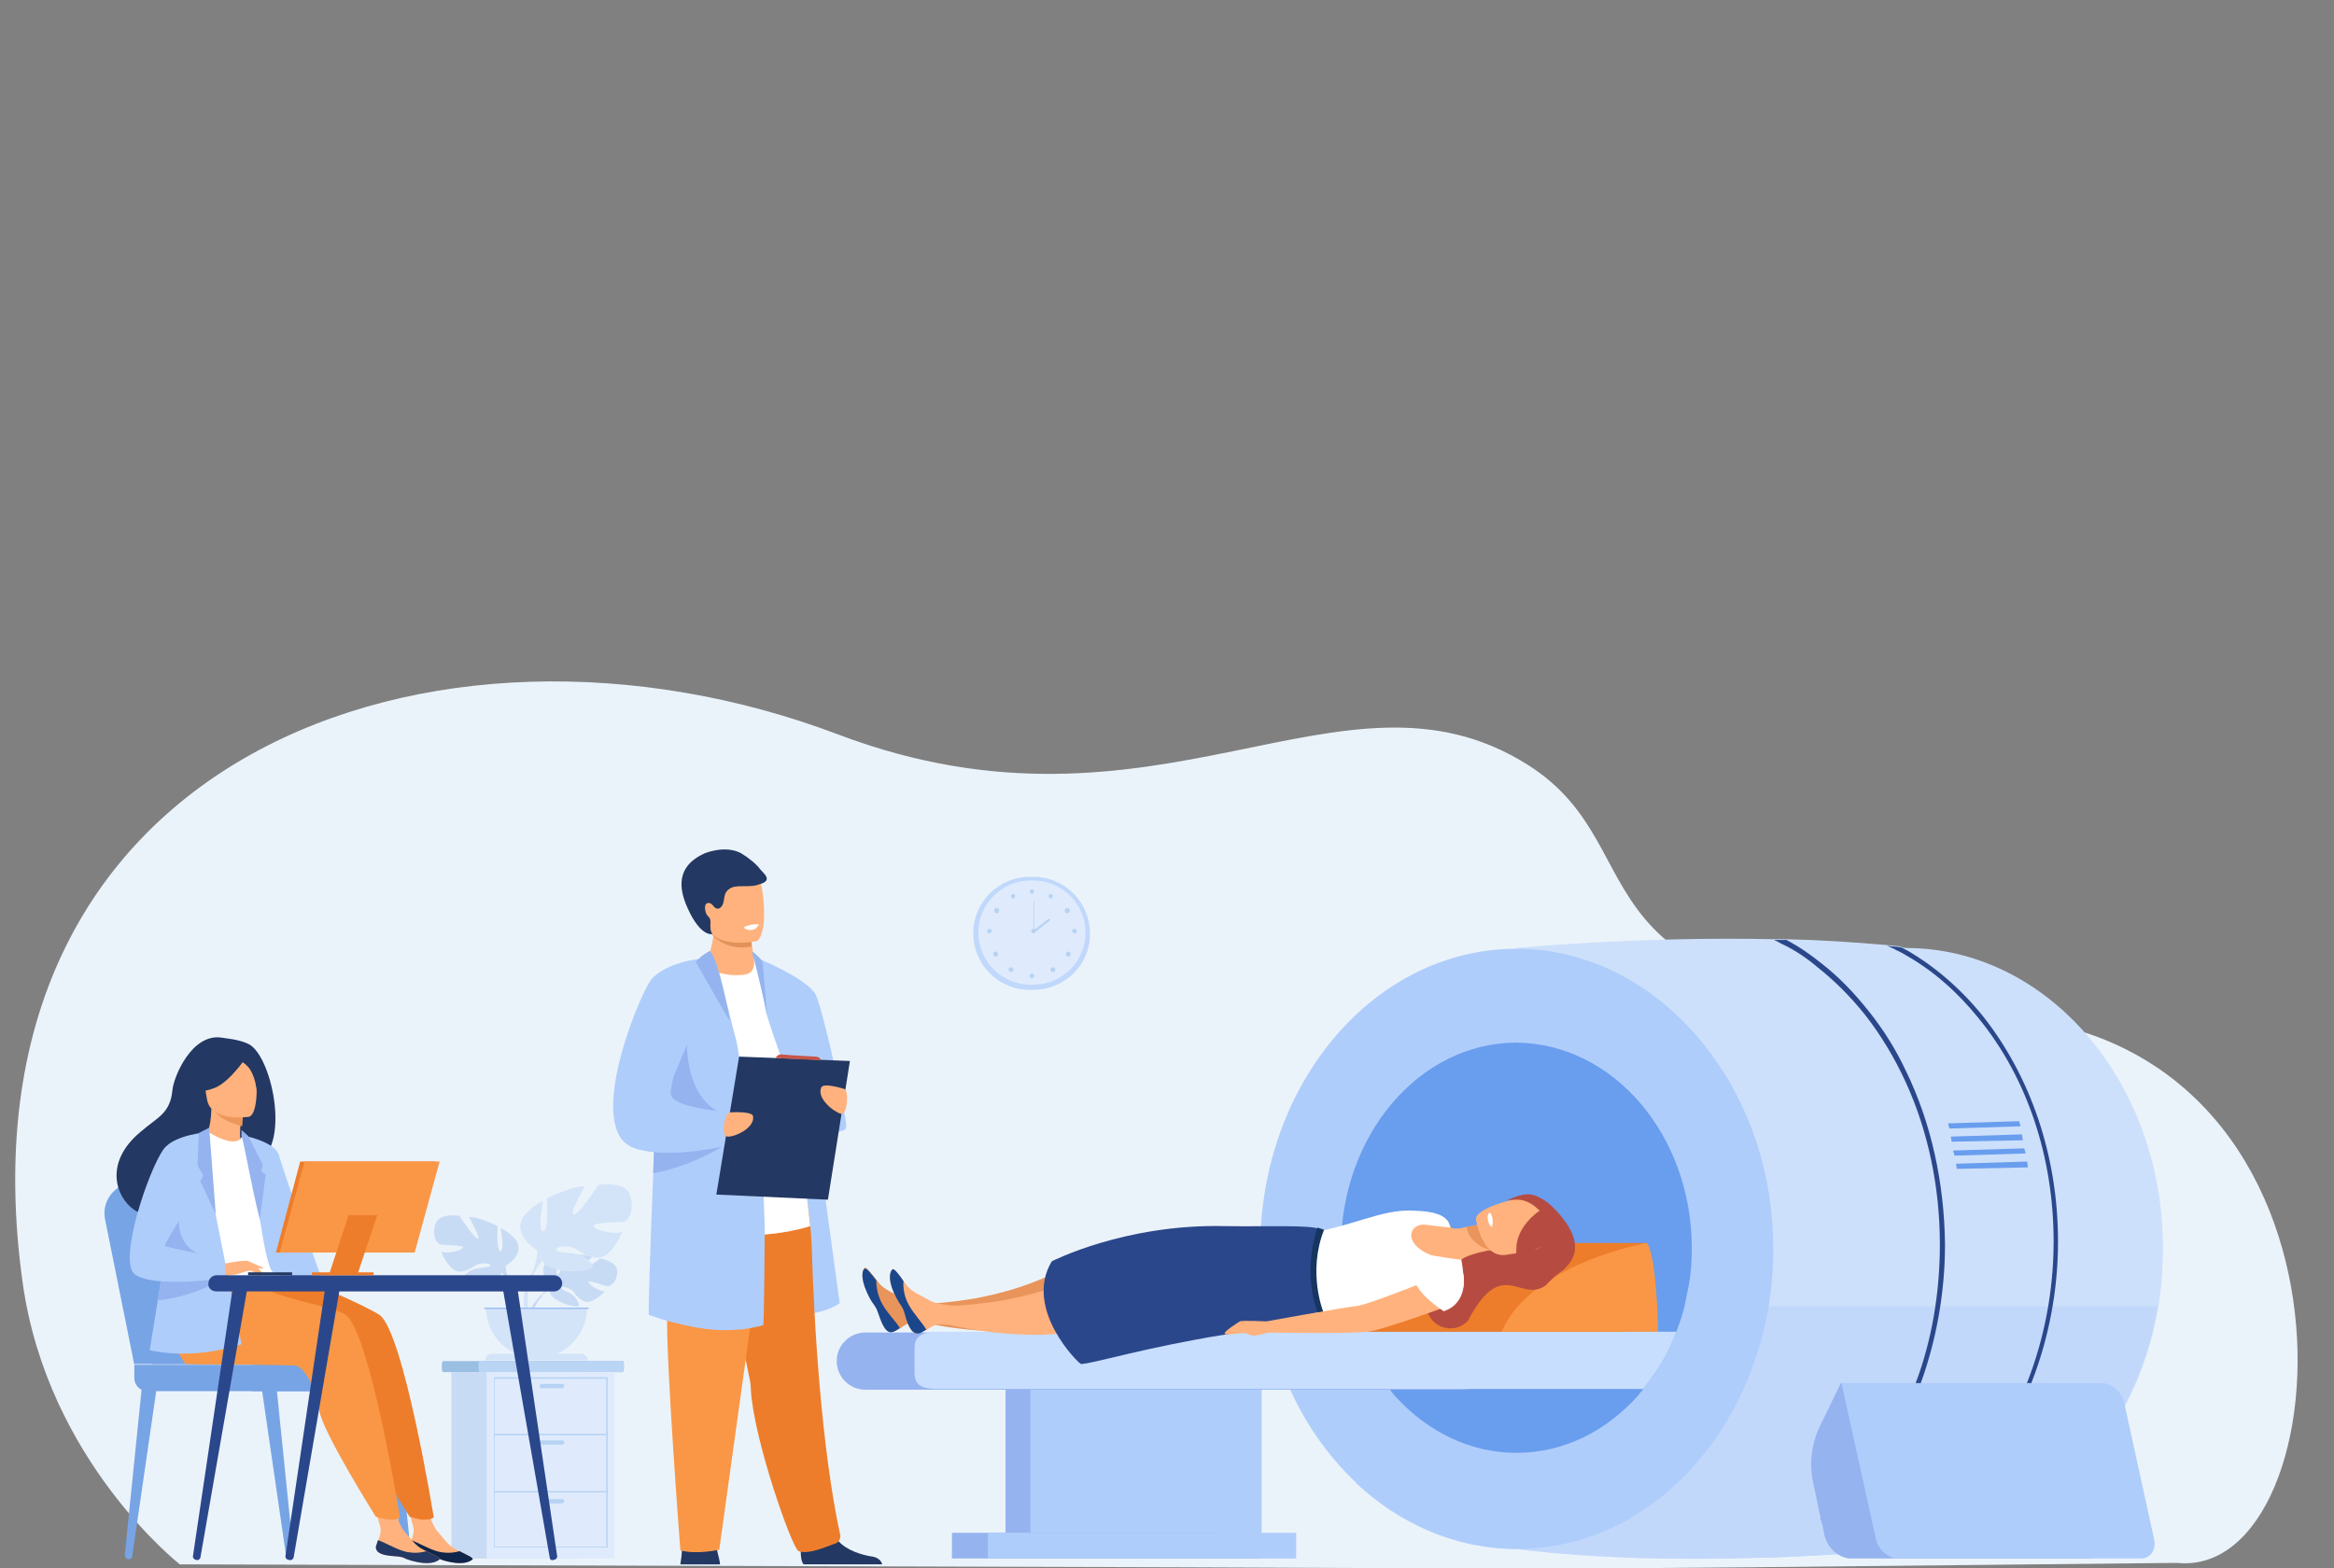 <svg xmlns="http://www.w3.org/2000/svg" xmlns:xlink="http://www.w3.org/1999/xlink" id="Layer_1" x="0px" y="0px" viewBox="0 0 318 213.7" style="enable-background:new 0 0 318 213.7;" xml:space="preserve">
<rect x="0" y="0" width="318" height="213.7" fill="#808080" stroke="none"/>
<style type="text/css">
	.st0{fill:#EBF3FA;}
	.st1{fill:#C8DBF4;}
	.st2{fill:#D4E4F8;}
	.st3{fill:#9FC1F4;}
	.st4{fill:#9ABFE2;}
	.st5{fill:#BAD4F4;}
	.st6{fill:#DFEBFD;}
	.st7{fill:#B7D3F3;}
	.st8{fill:#C0D8FB;}
	.st9{fill:#CDE0FB;}
	.st10{fill:#C1D8FB;}
	.st11{fill:#AFCDFB;}
	.st12{fill:#699DEE;}
	.st13{fill:#95B3EF;}
	.st14{fill:#C7DEFF;}
	.st15{fill:#2B478B;}
	.st16{fill:#ED7D2B;}
	.st17{fill:#F99746;}
	.st18{fill:#E8945B;}
	.st19{fill:#1C468A;}
	.st20{fill:#FFB27D;}
	.st21{fill:#B64C41;}
	.st22{fill:#FFFFFF;}
	.st23{fill:#163560;}
	.st24{fill:#77A4E5;}
	.st25{fill:#ABDDDA;}
	.st26{fill:#0F2549;}
	.st27{fill:#233862;}
	.st28{fill:#ED975D;}
	.st29{fill:#E2915A;}
	.st30{fill:#C65447;}
</style>
<g>
	<path class="st0" d="M296.6,213l-58.3,0.6l-25.9,0.2l-1.3,0l-49.7-0.2l-136.9-0.4c0,0-18-14.1-21.4-38.3   c-10.1-71.8,56.2-95.6,111.1-74.8c43.6,16.5,68.6-11.8,93.9,4.1c18.9,11.9,3.1,32.7,61.9,34.2C324.4,139.8,319.9,215.4,296.6,213z"></path>
	<g>
		<g>
			<path class="st1" d="M74.8,175c0,0-1.7-2-0.1-3.2c0,0,1.2-0.7,2.1-0.6c0,0-1.3,2.2-0.9,2.5c0.4,0.2,1.3-2.6,1.3-2.6     s2.6-0.3,3.5,0.2c0,0-2.2,1.8-1.8,1.9c0.5,0.1,2.9-1.7,2.9-1.7s2.4,0.4,2.3,1.9c-0.1,1.5-1,1.9-1.3,1.9c-0.4,0-2.5-0.9-2.6-0.6     c0,0.3,1.3,1.3,2.2,1.3c0,0-1.7,1.9-2.9,1.3c-1.1-0.5-1.2-1.4-2-1.7c-0.7-0.3-1.3-0.3-1,0c0.3,0.3,1.6,0.7,2,1.4     c0.4,0.7,0.8,1.2-0.4,1c-1.2-0.2-3.1-1-3.2-2C74.8,175,74.8,175,74.8,175z"></path>
			<g>
				<path class="st1" d="M82.9,173.3c0,0-6.6-0.3-8.1,1.6c0,0-0.3,1-1.3,1.8l-0.2,0.4c0,0,1.1-1.2,1.6-1.3      C74.9,175.9,74.3,173.6,82.9,173.3z"></path>
				<path class="st1" d="M73.5,176.8c0,0-1.4,1.1-1.5,2.9l0.3,0c0,0,0.5-1.9,1.3-2.7C74.3,176.3,73.5,176.8,73.5,176.8z"></path>
			</g>
		</g>
		<g>
			<path class="st1" d="M68.9,172.5c0,0,2.7-1.5,1.4-3.5c0,0-1-1.2-2.1-1.6c0,0,0.6,3,0,3.1c-0.6,0.1-0.4-3.4-0.4-3.4     s-2.8-1.4-3.9-1.2c0,0,1.7,3,1.2,2.9c-0.6-0.1-2.5-3.1-2.5-3.1s-2.9-0.5-3.3,1.2c-0.5,1.7,0.3,2.6,0.7,2.7     c0.4,0.1,3.2,0.1,3.1,0.4c-0.1,0.4-1.9,0.9-3,0.6c0,0,1.1,2.8,2.6,2.7s2-1.1,2.9-1.1c0.9-0.1,1.6,0.2,1.1,0.4     c-0.5,0.2-2,0.1-2.8,0.7c-0.7,0.6-1.4,1,0,1.3c1.4,0.3,3.9,0.1,4.4-1C68.9,172.5,68.9,172.5,68.9,172.5z"></path>
			<g>
				<path class="st1" d="M60.6,167.4c0,0,7.5,2.4,8.3,5.1c0,0,0,1.2,0.7,2.6v0.5c0,0-0.8-1.8-1.2-2.1      C68.4,173.6,70.1,171.2,60.6,167.4z"></path>
				<path class="st1" d="M69.7,175.1c0,0,1.2,1.8,0.5,3.9l-0.3-0.1c0,0,0.3-2.3-0.3-3.5C68.9,174.2,69.7,175.1,69.7,175.1z"></path>
			</g>
		</g>
		<g>
			<path class="st2" d="M73.2,170.4c0,0-3.5-2-1.9-4.6c0,0,1.3-1.6,2.7-2.1c0,0-0.8,4,0,4.1c0.8,0.1,0.5-4.5,0.5-4.5     s3.7-1.8,5.2-1.6c0,0-2.3,3.9-1.5,3.8c0.8-0.1,3.3-4,3.3-4s3.8-0.7,4.4,1.5c0.6,2.3-0.4,3.4-0.9,3.5c-0.6,0.1-4.2,0.1-4.1,0.6     c0.1,0.5,2.5,1.2,3.9,0.8c0,0-1.5,3.7-3.5,3.5c-2-0.2-2.6-1.4-3.8-1.5c-1.2-0.1-2.1,0.2-1.5,0.6c0.6,0.3,2.7,0.1,3.7,0.9     c1,0.8,1.8,1.4,0,1.7c-1.8,0.4-5.1,0.1-5.8-1.3C73.2,170.4,73.2,170.4,73.2,170.4z"></path>
			<g>
				<path class="st2" d="M84.2,163.7c0,0-9.9,3.2-11,6.8c0,0,0,1.6-0.9,3.4v0.7c0,0,1-2.4,1.6-2.7C73.8,171.8,71.6,168.7,84.2,163.7      z"></path>
				<path class="st2" d="M72.3,173.9c0,0-1.5,2.3-0.7,5.1l0.4-0.1c0,0-0.4-3.1,0.4-4.7C73.2,172.7,72.3,173.9,72.3,173.9z"></path>
			</g>
		</g>
		<path class="st2" d="M73.1,185.1c3.8,0,6.9-3.1,6.9-6.9H66.2C66.2,182,69.3,185.1,73.1,185.1z"></path>
		<path class="st2" d="M80.1,185.4h-14l0,0c0-0.5,0.4-0.9,0.9-0.9h12.3C79.7,184.6,80.1,184.9,80.1,185.4L80.1,185.4z"></path>
		<rect x="66" y="178.2" class="st3" width="14.2" height="0.2"></rect>
	</g>
	<g>
		<path class="st4" d="M85,185.9v0.7c0,0.2-0.1,0.4-0.2,0.4H60.4c-0.1,0-0.2-0.2-0.2-0.4v-0.7c0-0.2,0.1-0.4,0.2-0.4h24.5    C85,185.5,85,185.7,85,185.9z"></path>
		<path class="st5" d="M85,185.9v0.7c0,0.2-0.1,0.4-0.2,0.4H65.4c-0.1,0-0.2-0.2-0.2-0.4v-0.7c0-0.2,0.1-0.4,0.2-0.4h19.4    C85,185.5,85,185.7,85,185.9z"></path>
		<rect x="61.5" y="187" class="st1" width="17.4" height="25.4"></rect>
		<rect x="66.3" y="187" class="st6" width="17.4" height="25.4"></rect>
		<g>
			<g>
				<path class="st7" d="M82.8,210.9H67.3v-23.2h15.5V210.9z M67.4,210.8h15.2v-22.9H67.4V210.8z"></path>
			</g>
			<g>
				<rect x="67.3" y="195.4" class="st7" width="15.4" height="0.2"></rect>
			</g>
			<g>
				<rect x="67.3" y="203.2" class="st7" width="15.4" height="0.2"></rect>
			</g>
			<path class="st7" d="M76.6,189.2h-2.8c-0.1,0-0.3-0.1-0.3-0.3l0,0c0-0.1,0.1-0.3,0.3-0.3h2.8c0.1,0,0.3,0.1,0.3,0.3l0,0     C76.8,189.1,76.7,189.2,76.6,189.2z"></path>
			<path class="st7" d="M76.6,196.9h-2.8c-0.1,0-0.3-0.1-0.3-0.3l0,0c0-0.1,0.1-0.3,0.3-0.3h2.8c0.1,0,0.3,0.1,0.3,0.3l0,0     C76.8,196.8,76.7,196.9,76.6,196.9z"></path>
			<path class="st7" d="M76.6,204.9h-2.8c-0.1,0-0.3-0.1-0.3-0.3l0,0c0-0.1,0.1-0.3,0.3-0.3h2.8c0.1,0,0.3,0.1,0.3,0.3l0,0     C76.8,204.7,76.7,204.9,76.6,204.9z"></path>
		</g>
	</g>
	<g>
		<path class="st8" d="M140.8,134.9h-0.5c-4.3,0-7.7-3.5-7.7-7.7v0c0-4.3,3.5-7.7,7.7-7.7h0.5c4.3,0,7.7,3.5,7.7,7.7v0    C148.6,131.4,145.1,134.9,140.8,134.9z"></path>
		<path class="st6" d="M140.8,134.2h-0.4c-3.9,0-7.1-3.2-7.1-7.1v0c0-3.9,3.2-7.1,7.1-7.1h0.4c3.9,0,7.1,3.2,7.1,7.1v0    C147.9,131,144.7,134.2,140.8,134.2z"></path>
		<g>
			<g>
				<path class="st7" d="M140.3,121.5c0-0.2,0.1-0.3,0.3-0.3c0.2,0,0.3,0.1,0.3,0.3c0,0.2-0.1,0.3-0.3,0.3      C140.4,121.8,140.3,121.7,140.3,121.5z"></path>
				<path class="st7" d="M142.9,122c0.1-0.2,0.3-0.2,0.4-0.1c0.2,0.1,0.2,0.3,0.1,0.4c-0.1,0.2-0.3,0.2-0.4,0.1      C142.9,122.3,142.8,122.1,142.9,122z"></path>
				<path class="st7" d="M145.2,123.8c0.2-0.1,0.4-0.1,0.5,0.1c0.1,0.2,0.1,0.4-0.1,0.5c-0.2,0.1-0.4,0.1-0.5-0.1      C145,124.1,145.1,123.9,145.2,123.8z"></path>
				<path class="st7" d="M146.4,126.6c0.2,0,0.3,0.1,0.3,0.3c0,0.2-0.1,0.3-0.3,0.3c-0.2,0-0.3-0.1-0.3-0.3      C146,126.7,146.2,126.6,146.4,126.6z"></path>
				<path class="st7" d="M145.8,129.8c0.1,0.1,0.1,0.3,0,0.5c-0.1,0.1-0.3,0.1-0.5,0c-0.1-0.1-0.1-0.3,0-0.5      S145.6,129.7,145.8,129.8z"></path>
				<path class="st7" d="M143.7,131.9c0.1,0.1,0.1,0.3,0,0.5c-0.1,0.1-0.3,0.1-0.5,0c-0.1-0.1-0.1-0.3,0-0.5      C143.4,131.8,143.6,131.8,143.7,131.9z"></path>
				<path class="st7" d="M140.3,133c0-0.2,0.1-0.3,0.3-0.3c0.2,0,0.3,0.1,0.3,0.3c0,0.2-0.1,0.3-0.3,0.3      C140.4,133.3,140.3,133.2,140.3,133z"></path>
			</g>
			<g>
				<path class="st7" d="M138.3,122c-0.1-0.2-0.3-0.2-0.4-0.1c-0.2,0.1-0.2,0.3-0.1,0.4c0.1,0.2,0.3,0.2,0.4,0.1      C138.3,122.3,138.3,122.1,138.3,122z"></path>
				<path class="st7" d="M136,123.8c-0.2-0.1-0.4-0.1-0.5,0.1c-0.1,0.2-0.1,0.4,0.1,0.5c0.2,0.1,0.4,0.1,0.5-0.1      C136.2,124.1,136.1,123.9,136,123.8z"></path>
				<path class="st7" d="M134.8,126.6c-0.2,0-0.3,0.1-0.3,0.3c0,0.2,0.1,0.3,0.3,0.3c0.2,0,0.3-0.1,0.3-0.3      C135.2,126.7,135,126.6,134.8,126.6z"></path>
				<path class="st7" d="M135.4,129.8c-0.1,0.1-0.1,0.3,0,0.5c0.1,0.1,0.3,0.1,0.5,0c0.1-0.1,0.1-0.3,0-0.5S135.5,129.7,135.4,129.8      z"></path>
				<path class="st7" d="M137.5,131.9c-0.1,0.1-0.1,0.3,0,0.5c0.1,0.1,0.3,0.1,0.5,0c0.1-0.1,0.1-0.3,0-0.5      C137.8,131.8,137.6,131.8,137.5,131.9z"></path>
			</g>
		</g>
		<g>
			<path class="st7" d="M140.5,126.9c0-0.2,0.1-0.3,0.3-0.3c0.2,0,0.3,0.1,0.3,0.3c0,0.2-0.1,0.3-0.3,0.3     C140.7,127.2,140.5,127.1,140.5,126.9z"></path>
			<g>
				<rect x="140.8" y="122.8" class="st7" width="0.1" height="4.1"></rect>
			</g>
			<g>
				
					<rect x="140.5" y="125.9" transform="matrix(0.787 -0.617 0.617 0.787 -47.548 114.508)" class="st7" width="2.8" height="0.3"></rect>
			</g>
		</g>
	</g>
	<g>
		<g>
			<path class="st9" d="M294.7,170.1c0,2.7-0.2,5.3-0.6,7.8c-3.1,18.9-17.3,33.2-34.3,33.2c-1.3,0-2.6-0.1-3.9-0.2     c-0.4-0.1-0.9-0.1-1.3-0.2c-8.5-1.5-16-6.6-21.4-13.9c-3.9-5.3-6.6-11.7-7.8-18.9c-0.4-2.5-0.6-5.1-0.6-7.8     c0-10.2,3.2-19.5,8.4-26.6c5.3-7.3,12.7-12.3,21.2-13.8c0.4-0.1,0.9-0.1,1.3-0.2c1.3-0.2,2.7-0.3,4-0.3     C279,129.2,294.7,147.5,294.7,170.1z"></path>
			<path class="st9" d="M259.7,129.2v81.9c0,0-7.9,0.8-18.9,1.2c-0.4,0-0.8,0-1.2,0c-9.8,0.3-21.8,0.2-33-1.2v-81.9     c0,0,16.4-1.6,35.1-1.2c0.5,0,1.1,0,1.6,0c4.6,0.1,9.2,0.4,13.8,0.8c0.6,0.1,1.3,0.1,1.9,0.2     C259.2,129.2,259.5,129.2,259.7,129.2z"></path>
			<path class="st10" d="M294,177.9c-3.1,18.9-17.3,33.2-34.3,33.2c0,0-7.9,0.8-18.9,1.2c-0.4,0-0.8,0-1.2,0     c-9.8,0.3-21.8,0.2-33-1.2c-8.3,0-15.9-3.4-21.9-9v-24.1H294z"></path>
			<path class="st11" d="M241.6,170.1c0,2.7-0.2,5.3-0.6,7.8c-1.2,7.1-3.9,13.6-7.8,18.9c-6.4,8.8-15.9,14.3-26.5,14.3     c-8.3,0-15.9-3.4-21.9-9c-8-7.5-13.1-19-13.1-31.9c0-22.6,15.6-40.9,34.9-40.9c10.6,0,20.1,5.6,26.5,14.3     C238.4,150.7,241.6,160,241.6,170.1z"></path>
			<path class="st12" d="M230.5,170.1c0,1.7-0.1,3.4-0.4,5c-0.2,1-0.4,2-0.6,3c-0.3,1.2-0.7,2.3-1.1,3.4c-0.7,1.9-1.6,3.7-2.7,5.3     c-0.6,0.9-1.2,1.7-1.8,2.5c-0.3,0.4-0.6,0.7-0.9,1.1c-4.3,4.7-10,7.6-16.4,7.6c-6.3,0-12.1-2.9-16.4-7.6     c-0.3-0.3-0.6-0.7-0.9-1.1c-0.7-0.8-1.3-1.6-1.8-2.5v0c-1.1-1.6-2-3.4-2.7-5.3c-0.4-1.1-0.8-2.2-1.1-3.4c-0.3-1-0.5-2-0.6-3     c-0.2-1.6-0.4-3.3-0.4-5c0-15.4,10.7-28,23.9-28C219.8,142.2,230.5,154.7,230.5,170.1z"></path>
			<path class="st13" d="M199.2,189.4h-81.3c-2.2,0-3.9-1.8-3.9-3.9v0c0-2.2,1.8-3.9,3.9-3.9h81.3c2.2,0,3.9,1.8,3.9,3.9l0,0     C203.1,187.6,201.4,189.4,199.2,189.4z"></path>
			<path class="st14" d="M228.4,181.5c-0.7,1.9-1.6,3.7-2.7,5.3c-0.6,0.9-1.2,1.7-1.8,2.5h-94.2c0,0-2.1,0-2.1,0c-2.7,0-3-1.1-3-2.3     v-3.2c0-1.3,0.5-2.3,3.3-2.3H228.4z"></path>
			<rect x="137" y="189.4" class="st13" width="28.8" height="19.5"></rect>
			<rect x="140.4" y="189.4" class="st11" width="31.5" height="19.5"></rect>
			<rect x="129.7" y="208.9" class="st13" width="42" height="3.5"></rect>
			<rect x="134.6" y="208.9" class="st11" width="42" height="3.5"></rect>
			<g>
				<path class="st15" d="M270.1,138.4c-3-3.7-6.5-6.7-10.3-8.9c-0.2-0.1-0.4-0.2-0.6-0.3c-0.1,0-0.1-0.1-0.2-0.1      c-0.6-0.1-1.3-0.1-1.9-0.2c0.2,0.1,0.5,0.2,0.7,0.3c0.3,0.1,0.5,0.3,0.8,0.4c0.4,0.2,0.8,0.4,1.1,0.6c3.7,2.1,7,5,9.9,8.6      c6.6,8.1,10.2,18.9,10.2,30.4c0,6.8-1.3,13.3-3.6,19.2c-1.6,4.1-3.8,7.9-6.5,11.2c-2.9,3.6-6.2,6.4-9.9,8.6      c-0.4,0.2-0.8,0.4-1.1,0.6c-0.9,0.5-1.9,0.9-2.9,1.3c-0.4,0.2-0.8,0.3-1.2,0.4c0.4,0.1,0.9,0.1,1.3,0.2c0,0,0.1,0,0.1,0      c1-0.4,1.9-0.8,2.9-1.3c0.3-0.2,0.6-0.3,0.9-0.5c3.9-2.2,7.3-5.2,10.3-8.9c2.8-3.4,5-7.4,6.7-11.6c2.3-5.9,3.6-12.4,3.6-19.2      C280.4,157.6,276.7,146.7,270.1,138.4z"></path>
			</g>
			<g>
				<path class="st15" d="M259.7,146c-1.4-3-3.1-5.7-5.1-8.2c-1.9-2.4-4-4.6-6.3-6.4c-1.6-1.3-3.2-2.4-4.9-3.3c0,0-0.1,0-0.1,0      c-0.5,0-1.1,0-1.6,0c0.5,0.2,0.9,0.5,1.4,0.7c1.6,0.8,3.1,1.8,4.5,3c2.3,1.8,4.5,4,6.5,6.5c2.2,2.8,4.1,6,5.6,9.3      c3,6.6,4.6,14.2,4.6,22c0,6.6-1.1,13.1-3.3,18.9c-0.4,1.1-0.8,2.1-1.3,3.1c-1.5,3.4-3.4,6.5-5.6,9.3c-0.1,0.2-0.3,0.3-0.4,0.5      c-1.7,2.1-3.6,4-5.6,5.6l0.2,0.7c2-1.6,3.9-3.4,5.6-5.5c0.2-0.3,0.5-0.6,0.7-0.9c2-2.5,3.7-5.3,5.1-8.2c0.7-1.5,1.4-3,2-4.6      c2.1-5.8,3.3-12.3,3.3-18.9C264.9,161.1,263.1,153,259.7,146z"></path>
			</g>
			<g>
				<path class="st13" d="M284.4,212.4h-32.2c-1.6,0-3.2-1.4-3.6-3.1l-0.3-1.5l-0.2-0.7l-1.1-5.2c-0.5-2.4-0.2-4.9,0.8-7.2l3-6.2      h28.3c1.6,0,3.2,1.4,3.6,3.1l3.9,17.7C287,211,286,212.4,284.4,212.4z"></path>
				<path class="st11" d="M291.7,212.4h-33.1c-1.3,0-2.7-1.2-3-2.6l-4.7-21.3h35.5c1.3,0,2.7,1.2,3,2.6l4.1,18.7      C293.8,211.2,293,212.4,291.7,212.4z"></path>
			</g>
			<g>
				<polygon class="st12" points="275.3,153.5 265.6,153.8 265.4,153.1 275.1,152.8     "></polygon>
				<polygon class="st12" points="275.6,155.4 265.9,155.6 265.8,154.9 275.5,154.6     "></polygon>
				<polygon class="st12" points="276,157.2 266.3,157.5 266.1,156.8 275.8,156.5     "></polygon>
				<polygon class="st12" points="276.3,159.1 266.6,159.3 266.5,158.6 276.2,158.3     "></polygon>
			</g>
		</g>
		<g>
			<path class="st16" d="M204.6,169.4c0,0-15.9,2.8-19.8,12.1h19.8h1.5h15.3l2.9-12.1H204.6z"></path>
			<path class="st17" d="M225.9,181.5c0-1-0.2-10.2-1.5-12.1c0,0-15.9,2.8-19.8,12.1H225.9z"></path>
		</g>
		<g>
			<g>
				<g>
					<path class="st18" d="M122.8,177.8l0.2,1.8c0,0,4.5,1.3,10.1,1.7c3.6,0.3,7.5,0.2,10.8-0.7c1.5-0.4,2.9-1,4.1-1.8       c0,0,3.3-0.7,7.6-1.5c4.9-1,17.5-8.1,1-6.2c-2.4,0.3-9,0.2-11.4,1.6c-4.1,2.3-8.7,3.6-12.6,4.3       C127.1,177.9,122.8,177.8,122.8,177.8z"></path>
					<path class="st18" d="M121.7,181.5c-0.9,0.3-1.5-0.9-2-2.5c-0.5-1.5-0.7-1-1.6-3c-0.9-2-0.6-3-0.3-3.2c0.2-0.2,0.9,0.7,1.6,1.6       c0.1,0.1,0.2,0.2,0.3,0.4c0.8,1,2,1.4,3.3,2.1c1.2,0.6,4.3,0.7,4.3,0.7l1.4,2.7c0,0-2.9-0.1-4.1-0.1c-0.7,0-1.4,0.4-1.9,0.8       C122.3,181.2,122,181.4,121.7,181.5z"></path>
					<path class="st19" d="M119.7,179.1c-0.5-1.5-0.7-1-1.6-3c-0.9-2-0.6-3-0.3-3.2c0.2-0.2,0.9,0.7,1.6,1.6l0,0       c0,0-0.1,1.6,0.8,3.2c0.7,1.3,1.9,2.4,2.4,3.3c-0.3,0.2-0.6,0.4-0.9,0.5C120.8,181.9,120.2,180.6,119.7,179.1z"></path>
				</g>
				<g>
					<path class="st20" d="M126.3,178l0.1,1.8c0,0,4.5,1.4,10.1,1.9c3.6,0.3,7.5,0.4,10.9-0.5c1.5-0.4,2.9-1,4.1-1.8       c0,0,3.3-0.6,7.7-1.3c4.9-0.8,8.9-12.4-1.9-7.8c-2.2,0.9-5.9,1.6-8.4,2.9c-4.2,2.2-8.8,3.4-12.7,4.1       C130.6,178.2,126.3,178,126.3,178z"></path>
					<path class="st20" d="M125.2,181.7c-0.9,0.3-1.5-1-1.9-2.5c-0.4-1.5-0.6-1-1.5-3c-0.9-2-0.5-3-0.2-3.2c0.2-0.2,0.9,0.7,1.5,1.6       c0.1,0.1,0.2,0.2,0.3,0.4c0.8,1.1,2,1.5,3.2,2.2c1.1,0.7,4.3,0.8,4.3,0.8l1.3,2.7c0,0-2.9-0.2-4.1-0.2c-0.7,0-1.4,0.4-1.9,0.8       C125.8,181.4,125.5,181.6,125.2,181.7z"></path>
					<path class="st19" d="M123.3,179.2c-0.4-1.5-0.6-1-1.5-3c-0.9-2-0.5-3-0.2-3.2c0.2-0.2,0.9,0.7,1.5,1.6l0,0       c0,0-0.2,1.6,0.7,3.2c0.7,1.3,1.9,2.5,2.4,3.4c-0.3,0.2-0.6,0.4-0.9,0.5C124.3,182,123.7,180.7,123.3,179.2z"></path>
				</g>
				<path class="st21" d="M212.4,165.4c2.7,3.1,3.2,5.9-0.1,8.2c-0.1,0-1.6,1.4-1.6,1.5c-3.5,2.7-6-4.1-10.7,4.9      c0,0-0.1,0.1-0.1,0.1c-1.8,1.8-5,0.9-5.5-1.7l-2.8-13.5c0,0,4.7,3.1,8.4,3.6C203.5,169,206,158,212.4,165.4z"></path>
				<path class="st20" d="M189.3,165.9c4.4-0.5,8,0.6,8,0.6s0.3,0.6,0.4,0.8c0,0.1,0.1,0.1,0.3,0.1c0.4,0.1,1.1,0,1.9-0.2      c1.2-0.2,2.5-0.5,2.5-0.5l1.5,3.9l0.2-0.4c-2,0.3-4.1,0.8-4.9,1.4c-0.4,0.3-0.1,1.5-0.1,1.9c0,0.9-1.1,0.6-1.3,1.8      C197.6,175.9,184.9,166.4,189.3,165.9z"></path>
				<path class="st18" d="M202.3,166.7c0,0-1.3,0.3-2.5,0.5c0.4,2.3,2.7,3.1,4,3.4L202.3,166.7z"></path>
				<path class="st20" d="M201.1,166.2c0,0,0.8,5.4,4.2,4.8c3.4-0.6,5.7-0.2,5.3-3.7c-0.4-3.5-1.8-3.9-2.9-4      C206.5,163.2,200.9,164.7,201.1,166.2z"></path>
				<path class="st21" d="M209.5,163.1c1.1,0.7,1,1.3,0.8,1.7c2.1,2.6,0,5,0,5c-2.3,0.8-3.4,2.7-3.4,2.7s-0.4-0.2-0.3-2.5      c0.1-2.8,2.8-4.8,3.2-5c-0.4-0.3-0.8-0.8-1.5-1.1c-0.8-0.4-1.3-0.5-3-0.3C205.3,163.7,207.8,162.1,209.5,163.1z"></path>
				<path class="st22" d="M179.1,178.9c0,0,1.3,0.1,1.3,0.1c1.6,1.3,17.6-2.7,17.7-2.8c0,0,1,0,1,0c0.7-1.1,0-4.5,0-4.5      s-3.8-0.5-4.3-0.7c-3.7-1.6-2.8-4.2-0.7-4.1c0.8,0.1,3.2,0.4,3.5,0.4c0,0,0,0,0,0c-0.2-0.6-0.2-2.2-5-2.3      c-4.4-0.3-8.8,2.4-15.3,3.2c-0.1,0-0.1,0.9-0.5,0.8C175.5,168.8,178.7,178.6,179.1,178.9z"></path>
				<path class="st22" d="M203.3,167.2c0,0-0.4,0-0.6-1c0,0-0.1-0.9,0.3-0.9C203,165.2,203.6,165.9,203.3,167.2z"></path>
				<path class="st15" d="M143.3,171.9c-3.9,6.5,3.7,14,4,14c1.8-0.1,8.9-2.3,19.5-4c6.5-1.1,13.1-3.5,13.5-3      c-0.1-0.1-1.6-2-1.3-5.4c0.2-3.1,0.7-5.4,0.8-6c-1.3-0.6-7.3-0.3-13-0.4C153.2,166.8,143.3,171.9,143.3,171.9z"></path>
				<path class="st23" d="M180.3,178.8c0,0-2.2-5.4,0.1-11.2l-0.9-0.3c0,0-2.2,5.9,0.1,11.7L180.3,178.8z"></path>
				<path class="st20" d="M197.8,173.2c0,0-11.1,4.6-13,4.8c-1.9,0.2-12.9,2.2-12.9,2.2l0.2,1.4c0,0,11.8,0.2,14.2-0.1      c2.4-0.3,11.8-3.8,11.8-3.8L197.8,173.2z"></path>
				<path class="st20" d="M172.7,180.1c0,0-3.5-0.2-3.8,0s-2.4,1.5-2,1.7c0.3,0.2,2.3-0.2,2.7-0.1c0.5,0,0.7,0.4,1.5,0.3      s1.7-0.4,1.7-0.4L172.7,180.1z"></path>
				<path class="st22" d="M199.4,173.7c0,0,0.7,3.9-2.7,5c0,0-4.6-2.9-4.1-5.3c0.5-2.4,5.3-1.1,5.3-1.1L199.4,173.7z"></path>
			</g>
		</g>
	</g>
	<g>
		<g>
			<g>
				<g>
					<path class="st24" d="M39.4,212.5L39.4,212.5c0.4,0,0.6-0.3,0.6-0.6l-2.3-22.6l-2,0.2l3.3,22.7       C39.1,212.3,39.2,212.5,39.4,212.5z"></path>
				</g>
				<g>
					<path class="st24" d="M17.6,212.5L17.6,212.5c-0.4,0-0.6-0.3-0.6-0.6l2.3-22.6l2,0.2L18,212.2C18,212.3,17.8,212.5,17.6,212.5z       "></path>
				</g>
				<g>
					<path class="st24" d="M55.4,212.5L55.4,212.5c0.4,0,0.6-0.3,0.6-0.6l-2.3-22.6l-2,0.2l3.3,22.7C55,212.3,55.2,212.5,55.4,212.5       z"></path>
				</g>
				<path class="st24" d="M18.3,186l-4-19.9c-0.5-2.7,1.7-5.1,4.6-5.1l7.8,0.2c2.7,0.1,5,1.9,5.7,4.4l5.9,20.3H18.3z"></path>
				<path class="st24" d="M20.7,186l-4-19.9c-0.5-2.7,1.7-5.1,4.6-5.1l7.8,0.2c2.7,0.1,5,1.9,5.7,4.4l5.9,20.3H20.7z"></path>
				<path class="st24" d="M20.1,189.6h29.3c1,0,1.8-0.8,1.8-1.8l0,0c0-1-0.8-1.8-1.8-1.8H18.3v1.8C18.3,188.8,19.1,189.6,20.1,189.6      z"></path>
				<path class="st24" d="M34.7,189.6h17.7c1,0,1.8-0.8,1.8-1.8v0c0-1-0.8-1.8-1.8-1.8H34.7c-1,0-1.8,0.8-1.8,1.8l0,0      C32.9,188.8,33.7,189.6,34.7,189.6z"></path>
			</g>
			<g>
				<g>
					<g>
						<path class="st25" d="M33.7,165.6l3.3,8.2c0,0,3.1,3.7,5.7,2.5l-8-15.5L33.7,165.6z"></path>
						<path class="st20" d="M55.8,210.9c-0.1,0.9,1.2,1.1,2.6,1.2c1.5,0.1,1,0.4,3,0.8c2,0.4,2.8-0.2,3-0.4c0.1-0.2-0.8-0.6-1.8-1.1        c-0.1-0.1-0.3-0.1-0.4-0.2c-1.1-0.5-1.7-1.5-2.6-2.5c-0.8-0.9-1.6-3.7-1.6-3.7l-2.7-0.6c0,0,0.7,2.6,1,3.7        c0.2,0.6-0.1,1.4-0.3,1.9C55.9,210.2,55.8,210.5,55.8,210.9z"></path>
						<path class="st26" d="M58.4,212.1c1.5,0.1,1,0.4,3,0.8c2,0.4,2.8-0.2,3-0.4c0.1-0.2-0.8-0.6-1.8-1.1l0,0c0,0-1.4,0.5-3.1,0        c-1.3-0.4-2.6-1.2-3.5-1.5c-0.1,0.3-0.2,0.6-0.3,0.9C55.7,211.8,57,212,58.4,212.1z"></path>
						<path class="st16" d="M51.7,179.2c-1.5-1-11-5.6-16-6.1L30,171c0,0-4.7,6.9-4.7,12.2c0,2.5,1.1,2.7,1.1,2.7        c0,0,17.6,0.1,18.4,0.2c1.3,0.1,2.9,3.3,3.3,6.1c0.4,2.9,7.7,14.5,7.7,14.5s1.5,0.5,2.2,0.4c0.8,0,1.1-0.3,1.1-0.3        S55,181.5,51.7,179.2z"></path>
						<path class="st20" d="M51.3,210.9c-0.1,0.9,1.2,1.1,2.6,1.2c1.5,0.1,1,0.4,3,0.8c2,0.4,2.8-0.2,3-0.4c0.1-0.2-0.8-0.6-1.8-1.1        c-0.1-0.1-0.3-0.1-0.4-0.2c-1.1-0.5-1.7-1.5-2.6-2.5c-0.8-0.9-1.6-3.7-1.6-3.7l-2.7-0.6c0,0,0.7,2.6,1,3.7        c0.2,0.6-0.1,1.4-0.3,1.9C51.4,210.2,51.3,210.5,51.3,210.9z"></path>
						<path class="st27" d="M53.9,212.1c1.5,0.1,1,0.4,3,0.8c2,0.4,2.8-0.2,3-0.4c0.1-0.2-0.8-0.6-1.8-1.1l0,0c0,0-1.4,0.5-3.1,0        c-1.3-0.4-2.6-1.2-3.5-1.5c-0.1,0.3-0.2,0.6-0.3,0.9C51.2,211.8,52.4,212,53.9,212.1z"></path>
						<path class="st17" d="M47.1,179.2c-1.3-0.9-4.5-1.3-9.2-2.8c-1.1-0.4-5.5-2.5-5.7-3.6l2.1-1l-8.9-0.8c0,0-2.2,4.4-2.3,9.6        c0,2.5,2.2,5.3,2.2,5.3c0,0,14.1,0.1,14.9,0.2c1.3,0.1,2.9,3.3,3.3,6.1c0.4,2.9,7.7,14.5,7.7,14.5s1.5,0.5,2.2,0.4        c0.8,0,1.1-0.3,1.1-0.3S50.4,181.5,47.1,179.2z"></path>
						<path class="st27" d="M33.9,142.3c-1.4-0.7-3.4-0.8-3.8-0.9c-4-0.5-6.4,5.3-6.6,7.1c-0.3,3.3-2,3.7-4.4,5.8        c-4.9,4.1-3.4,8.8-0.8,10.6c1.6,1.1,4.4,0,4.4,0c0,0,7.7-4.3,11.4-6.3C39.9,157.8,37.3,144.1,33.9,142.3z"></path>
						<path class="st20" d="M33,156.6c0,0-1.8,0.8-3.1,0.4c-1.2-0.4-2.3-2.2-2.3-2.2c0.5-0.1,1.1-0.6,1.2-3.7l0.2,0.1l3.9,1        c0,0-0.2,1.3-0.2,2.4C32.8,155.5,32.8,156.4,33,156.6z"></path>
						<path class="st28" d="M33.1,152.1c0,0,0,0.3-0.1,1.4c-2.2-0.6-3.2-1.3-3.9-2.2L33.1,152.1z"></path>
						<path class="st20" d="M33.9,152.2c0,0-5.2,0.8-5.7-2.4c-0.5-3.3-1.5-5.3,1.8-6c3.3-0.7,4.1,0.5,4.6,1.5        C35.1,146.4,35.3,151.9,33.9,152.2z"></path>
						<path class="st27" d="M33.9,143.6c0,0-2.4,3.7-4.5,4.6c-2.1,0.9-3.2,0.4-3.2,0.4s1-1.5,1.2-3.4c0.1-0.6,0.5-1.1,1-1.3        C30,143.4,32.9,142.4,33.9,143.6z"></path>
						<path class="st27" d="M31.8,144c0,0,1.4,0.7,2,1.4c0.6,0.6,1.2,2.4,1.1,3.2c0,0,0.7-3.8-0.7-5.1C32.7,142.1,31.8,144,31.8,144        z"></path>
						<path class="st22" d="M37.2,164.5c-0.2,10.6,3.8,7.6,2.6,8.6c-0.3,0.2-1.4,2-5.7,2.3c-3.3,0.2-9.1-1.4-9.3-2        c-0.8-2.1-0.2-2.7-0.8-5.9c-0.1-0.3-0.1-0.7-0.2-1.1c-0.5-2.2-1-2.9,0.8-6.4c1.7-3.2,3.7-5.8,3.8-5.7c4.4,2.6,4.6,0.4,4.6,0.4        S37.3,159.3,37.2,164.5z"></path>
						<path class="st11" d="M32.9,154.7c0,0,4.5,0.8,5.1,2.7c0.5,2,5.8,16.8,5.8,16.8s-5.6,0.2-6.7-0.9c-1.1-1.1-2.5-13-2.5-13        L32.9,154.7z"></path>
						<path class="st20" d="M34.1,172.8c0,0,0.7,0.9,0.9,1c0.2,0.1,0.4,0.1,0.4,0.1l-0.5-0.8L34.1,172.8z"></path>
						<path class="st20" d="M33.9,171.9l2,0.9c0,0-0.1,0.1-0.3,0.1c-0.2,0-0.8-0.2-0.8-0.2L33.9,171.9z"></path>
						<path class="st13" d="M32.9,154l0,0.7c0.5,1.8,1.4,7.2,2.5,11.5l0.8-6.1l-0.6-0.5l0.2-0.9l-2-3.9L32.9,154z"></path>
						<path class="st11" d="M32.9,183.2c-7,2.3-12.5,0.8-12.5,0.8l1.1-6.8l0.6-3.7l1.3-7.9l2.3-7.5l2-1.2l1.7,8.7L32.9,183.2z"></path>
						<path class="st13" d="M24.4,166.4c-0.1,0.2-0.1,3.8,3.3,4.7s-5,1.7-5,1.7s-2.7-2.1-2.7-2.6C20.1,169.7,24.4,166.4,24.4,166.4z        "></path>
						<path class="st13" d="M30.6,174.2c0,0-4.6,2.7-9.1,3l0.6-3.7L30.6,174.2z"></path>
						<path class="st20" d="M30.2,172.3c0,0,3.2-0.7,3.7-0.4s1.8,1.3,1.9,1.7c0.2,0.4-1.2-0.3-1.6-0.4c-0.3-0.1-1,0.2-1.4,0.3        c-1.5,0.5-2.4,0.2-2.4,0.2L30.2,172.3z"></path>
						<path class="st11" d="M28.3,154.3c0,0-4.5,0.3-6,2.3c-2.1,2.9-6.3,15.4-3.9,17.1c2.7,1.9,12.2,0.5,12.2,0.5s0.3-1.5-0.1-2.2        c-0.4-0.7-7.6-1.9-8-2.2c-0.3-0.3,4.1-6.5,4.1-7.5C26.7,161.4,28.3,154.3,28.3,154.3z"></path>
						<path class="st13" d="M28.5,153.7l0.9,11.8l-2.1-4.5l0.4-0.8c0,0-0.8-1.3-0.8-1.5c0-0.2,0.2-4.3,0.2-4.3L28.5,153.7z"></path>
					</g>
				</g>
			</g>
		</g>
		<g>
			<path class="st15" d="M29.5,176h46c0.6,0,1.1-0.5,1.1-1.1l0,0c0-0.6-0.5-1.1-1.1-1.1h-46c-0.6,0-1.1,0.5-1.1,1.1v0     C28.3,175.5,28.8,176,29.5,176z"></path>
			<g>
				<path class="st15" d="M75.4,212.6L75.4,212.6c0.3,0,0.6-0.3,0.5-0.6l-5.5-37.1l-2,0.1l6.5,37.3      C74.9,212.5,75.1,212.7,75.4,212.6z"></path>
			</g>
			<g>
				<path class="st15" d="M26.8,212.6L26.8,212.6c-0.3,0-0.6-0.3-0.5-0.6l5.5-37.1l2,0.1l-6.5,37.3C27.2,212.5,27,212.7,26.8,212.6z      "></path>
			</g>
			<g>
				<path class="st15" d="M39.4,212.6L39.4,212.6c-0.3,0-0.6-0.3-0.5-0.6l5.5-37.1l2,0.1L40,212.3C39.9,212.5,39.7,212.7,39.4,212.6      z"></path>
			</g>
		</g>
		<g>
			<polygon class="st16" points="56,170.7 37.6,170.7 40.9,158.3 59.3,158.3    "></polygon>
			<polygon class="st17" points="56.5,170.7 38.1,170.7 41.5,158.3 59.9,158.3    "></polygon>
			<polygon class="st16" points="48.7,173.7 44.8,173.8 47.5,165.6 51.4,165.6    "></polygon>
			<rect x="42.5" y="173.4" class="st16" width="8.4" height="0.4"></rect>
		</g>
		<rect x="33.8" y="173.4" class="st27" width="6" height="0.4"></rect>
	</g>
	<g>
		<path class="st27" d="M92.7,213.2h5.4c0-0.3-0.2-1.1-0.4-1.9c-0.1-0.3-0.2-0.5-0.3-0.8c-0.5-1-3.9-0.4-3.9-0.4s-0.3,0.3-0.6,1.3    C92.9,211.9,92.8,212.5,92.7,213.2z"></path>
		<path class="st11" d="M102.6,130.7c0,0,4.3,0.8,5.3,3.3c1,2.5,6.5,43.6,6.5,43.6s-2.7,2.2-8.6,1.4    C100,178.2,102.6,130.7,102.6,130.7z"></path>
		<path class="st27" d="M109.1,211.5c0,0.7,0.1,1.4,0.4,1.7h10.7c-0.1-0.4-0.5-1-1.6-1.1c-1.2-0.2-3.2-0.8-4.3-2    c-0.4-0.4-0.7-0.9-0.8-1.5c-0.5-2.2-4.2,0.7-4.2,0.7S109,210.4,109.1,211.5z"></path>
		<path class="st16" d="M113.7,210.4c-1.2,0.4-3.5,1.5-4.9,1c-0.9-0.4-6.2-15.5-6.5-22.1c0-0.5-0.1-1.2-0.3-2    c-0.3-1.7-0.9-4.1-1.5-6.7c-1.7-7-3.9-15.6-3.9-18.4c0.1-4.3,12.9-0.9,12.9-0.9s0.9,3.5,1.1,8.7c0.3,10.2,1.3,27.4,3.9,39.3    C114.5,209.8,114.2,210.3,113.7,210.4z"></path>
		<path class="st17" d="M104.8,162.2l-6.8,49c0,0-3,0.7-5.3,0.1c0,0-2-26-1.8-32.3c0.2-6.3-1.4-16.8,0.4-18    C93.1,159.8,104.8,162.2,104.8,162.2z"></path>
		<path class="st22" d="M90.4,132.9c0,0,7.1-4.6,12.2-2.2c0.8,0.4,1.7,1.4,2.4,2.1c1.8,2,5.4,34.3,5.4,34.3s-10.2,3.5-20-1.2V132.9z    "></path>
		<path class="st11" d="M103,130.5c0,0,7.2,2.9,8.2,5.2c1,2.3,4.1,16.2,4.1,17.8c0,1.6-5.5,0.4-6.4-2.3c-0.7-2.2-3.2-8.9-4.5-13.1    L103,130.5z"></path>
		<g>
			<path class="st20" d="M101.6,132.8c-1.6,0.3-3.9,0-5.6-1.1c0.8-1.8,1.1-3.3,1.2-4.2c0,0,0-0.1,0-0.1c0.1-0.5,0-0.8,0-1h4.1     c0,0,1.1,0.5,1.1,0.9c0,0.2,0,0.4,0,0.5c0,0.5,0,0.9,0.1,1.2c0.1,1.1,0.2,1.7,0.2,1.7S103.1,132.5,101.6,132.8z"></path>
			<path class="st29" d="M102.4,129c-3.1,0.6-4.9-1.1-5.3-1.5c-0.1-0.1-0.1-0.1-0.1-0.1c0,0,0.1,0,0.1,0c1.1-0.5,3.7-0.1,5.2,0.4     C102.4,128.2,102.4,128.6,102.4,129z"></path>
			<path class="st20" d="M96.2,125.7c0.5,3,4.4,2.9,6,2.7c0.5-0.1,0.8-0.1,0.8-0.1c0.5-0.1,0.8-1,1-2c0.3-2.1-0.1-5.3-0.4-6.1     c-0.5-1.2-1.6-2.5-5.4-1.6C94.2,119.5,95.5,121.9,96.2,125.7z"></path>
			<path class="st27" d="M103.6,118.5c-0.5-0.7-1.6-1.6-2.6-2.2c-2.2-1.2-5,0-5,0c-3.1,1.4-4,3.8-2.3,7.5c1.8,4,3.4,3.5,3.4,3.5     s-0.4-0.2-0.3-1.5c0-0.1,0-0.1,0-0.2c0-0.3-0.1-0.5-0.3-0.7c-0.4-0.3-0.6-1.4-0.3-1.7c0.4-0.4,0.9,0.1,1.1,0.4     c0.2,0.2,0.4,0.3,0.7,0.2c1-0.6,0.3-1.9,1.3-2.6c0.9-0.8,2.8-0.1,4.2-0.7C105.4,120,104,119,103.6,118.5z"></path>
		</g>
		<path class="st11" d="M104,180.6c-0.6,0.2-1.2,0.3-1.8,0.4c-0.5,0.1-1.1,0.2-1.6,0.2c-3,0.3-6.1-0.2-9.7-1.2    c-0.8-0.2-1.6-0.5-2.5-0.8c-0.1,0,0.2-9.5,0.6-19.2c0-1,0.1-2,0.1-3c0-0.4,0-0.8,0.1-1.3c0.3-8.6,0.7-16.4,0.8-16.8    c0.2-0.9,0.3-1.8,0.5-2.5c0.5-2,1.1-3.2,2.4-4.1c0.1-0.1,1.2-0.6,2.1-1.1c0.8-0.4,1.5-0.7,1.5-0.7c0,0,0,0,0,0    c0.3,0.2,0.7,0.9,1.1,1.8c0.7,1.8,1.5,4.6,2,6.7c0,0,0,0,0,0c0,0,0,0,0,0c0.3,1.3,0.6,2.4,0.7,2.7c0.1,0.5,0.3,1.5,0.5,2.8    c0.2,1.8,0.5,4.3,0.9,7c0,0.3,0.1,0.6,0.1,0.9c0,0.3,0.1,0.7,0.1,1c0,0.1,0,0.2,0,0.3c0.1,1.1,0.2,2.2,0.4,3.4    c0.1,1,1.5,1.6,1.6,2.6c0.1,0.6,0.2,5.8,0.3,7.5C104.2,168.5,104.1,180,104,180.6z"></path>
		<path class="st13" d="M93.6,142.4c0,0-0.2,8.7,6.3,9.8c6.5,1.1,2.2,1.3,2.2,1.3s-12.3-0.5-12.5-0.8    C89.3,152.3,93.6,142.4,93.6,142.4z"></path>
		<path class="st13" d="M99.1,155.9c0,0-0.1,0.1-0.4,0.2c0,0,0,0,0,0c-1,0.6-4,2.4-8.3,3.5c-0.5,0.1-0.9,0.2-1.4,0.3    c0-1,0.1-2,0.1-3c-0.6,0-1.1-0.1-1.6-0.2c0-0.1,0-0.3,0.1-0.4c0.5-0.2,1.1-0.4,1.6-0.6c0.4-0.2,0.8-0.3,1.2-0.5    c1.8-0.7,3.1-1.1,3.1-1.1l5.2,1.7L99.1,155.9z"></path>
		<path class="st11" d="M100.5,155.8c0,0-0.7,0.2-1.7,0.4c0,0,0,0,0,0c-2,0.4-5.3,1-8.3,0.9c-0.4,0-0.9,0-1.3-0.1    c-0.6,0-1.1-0.1-1.6-0.2c-1.1-0.2-2-0.6-2.6-1.2c-4.4-4.5,2.4-20.6,3.8-22.2c1.7-1.8,4.7-2.5,6.4-2.7c0.1,0,0.1,0,0.2,0    c0.6-0.1,1-0.1,1-0.1c0,0,0,0,0,0s-0.1,0.4-0.4,1.1c-0.1,0.3-0.2,0.6-0.3,1c-1,3.4-3,10.1-3.9,13.8c-0.3,1.4-0.5,2.4-0.4,2.7    c0.3,1.3,3.9,1.9,6.2,2.2c0.9,0.1,1.7,0.2,1.8,0.2c0,0,0,0,0,0l0.1,0.5l0.3,1.3l0.3,1.3L100.5,155.8z"></path>
		<polygon class="st27" points="112.8,163.5 97.6,162.8 100.7,144 115.8,144.6   "></polygon>
		<path class="st20" d="M99.5,151.6c0,0,2.9-0.2,3.1,0.5c0.3,1.6-2.5,2.9-3.5,2.8C98.1,154.8,98.8,151.5,99.5,151.6z"></path>
		<path class="st20" d="M115,148.4c0,0-2.8-0.9-3.1-0.2c-0.7,1.5,1.8,3.4,2.7,3.6C115.5,151.9,115.7,148.5,115,148.4z"></path>
		<path class="st13" d="M96.7,129.6c0,0-1.2,0.6-1.9,1.5c0,0,4.6,8.1,4.6,8C99.5,139,97.9,130.6,96.7,129.6z"></path>
		<path class="st13" d="M102.5,129.7c0.4,0.2,1.2,1,1.4,1.4l0.6,7c0,0-1.2-5.2-1.8-7.5C102.5,130.1,102.5,129.9,102.5,129.7z"></path>
		<path class="st30" d="M105.7,144.2c0,0,0.1-0.5,0.8-0.5c0.7,0.1,4.6,0.3,4.6,0.3s0.7,0,0.7,0.5L105.7,144.2z"></path>
		<path class="st22" d="M101.3,126.4c0,0,0.5,0.5,1.3,0.3c0.5-0.1,0.8-0.7,0.8-0.7S102.4,125.8,101.3,126.4z"></path>
	</g>
</g>
</svg>